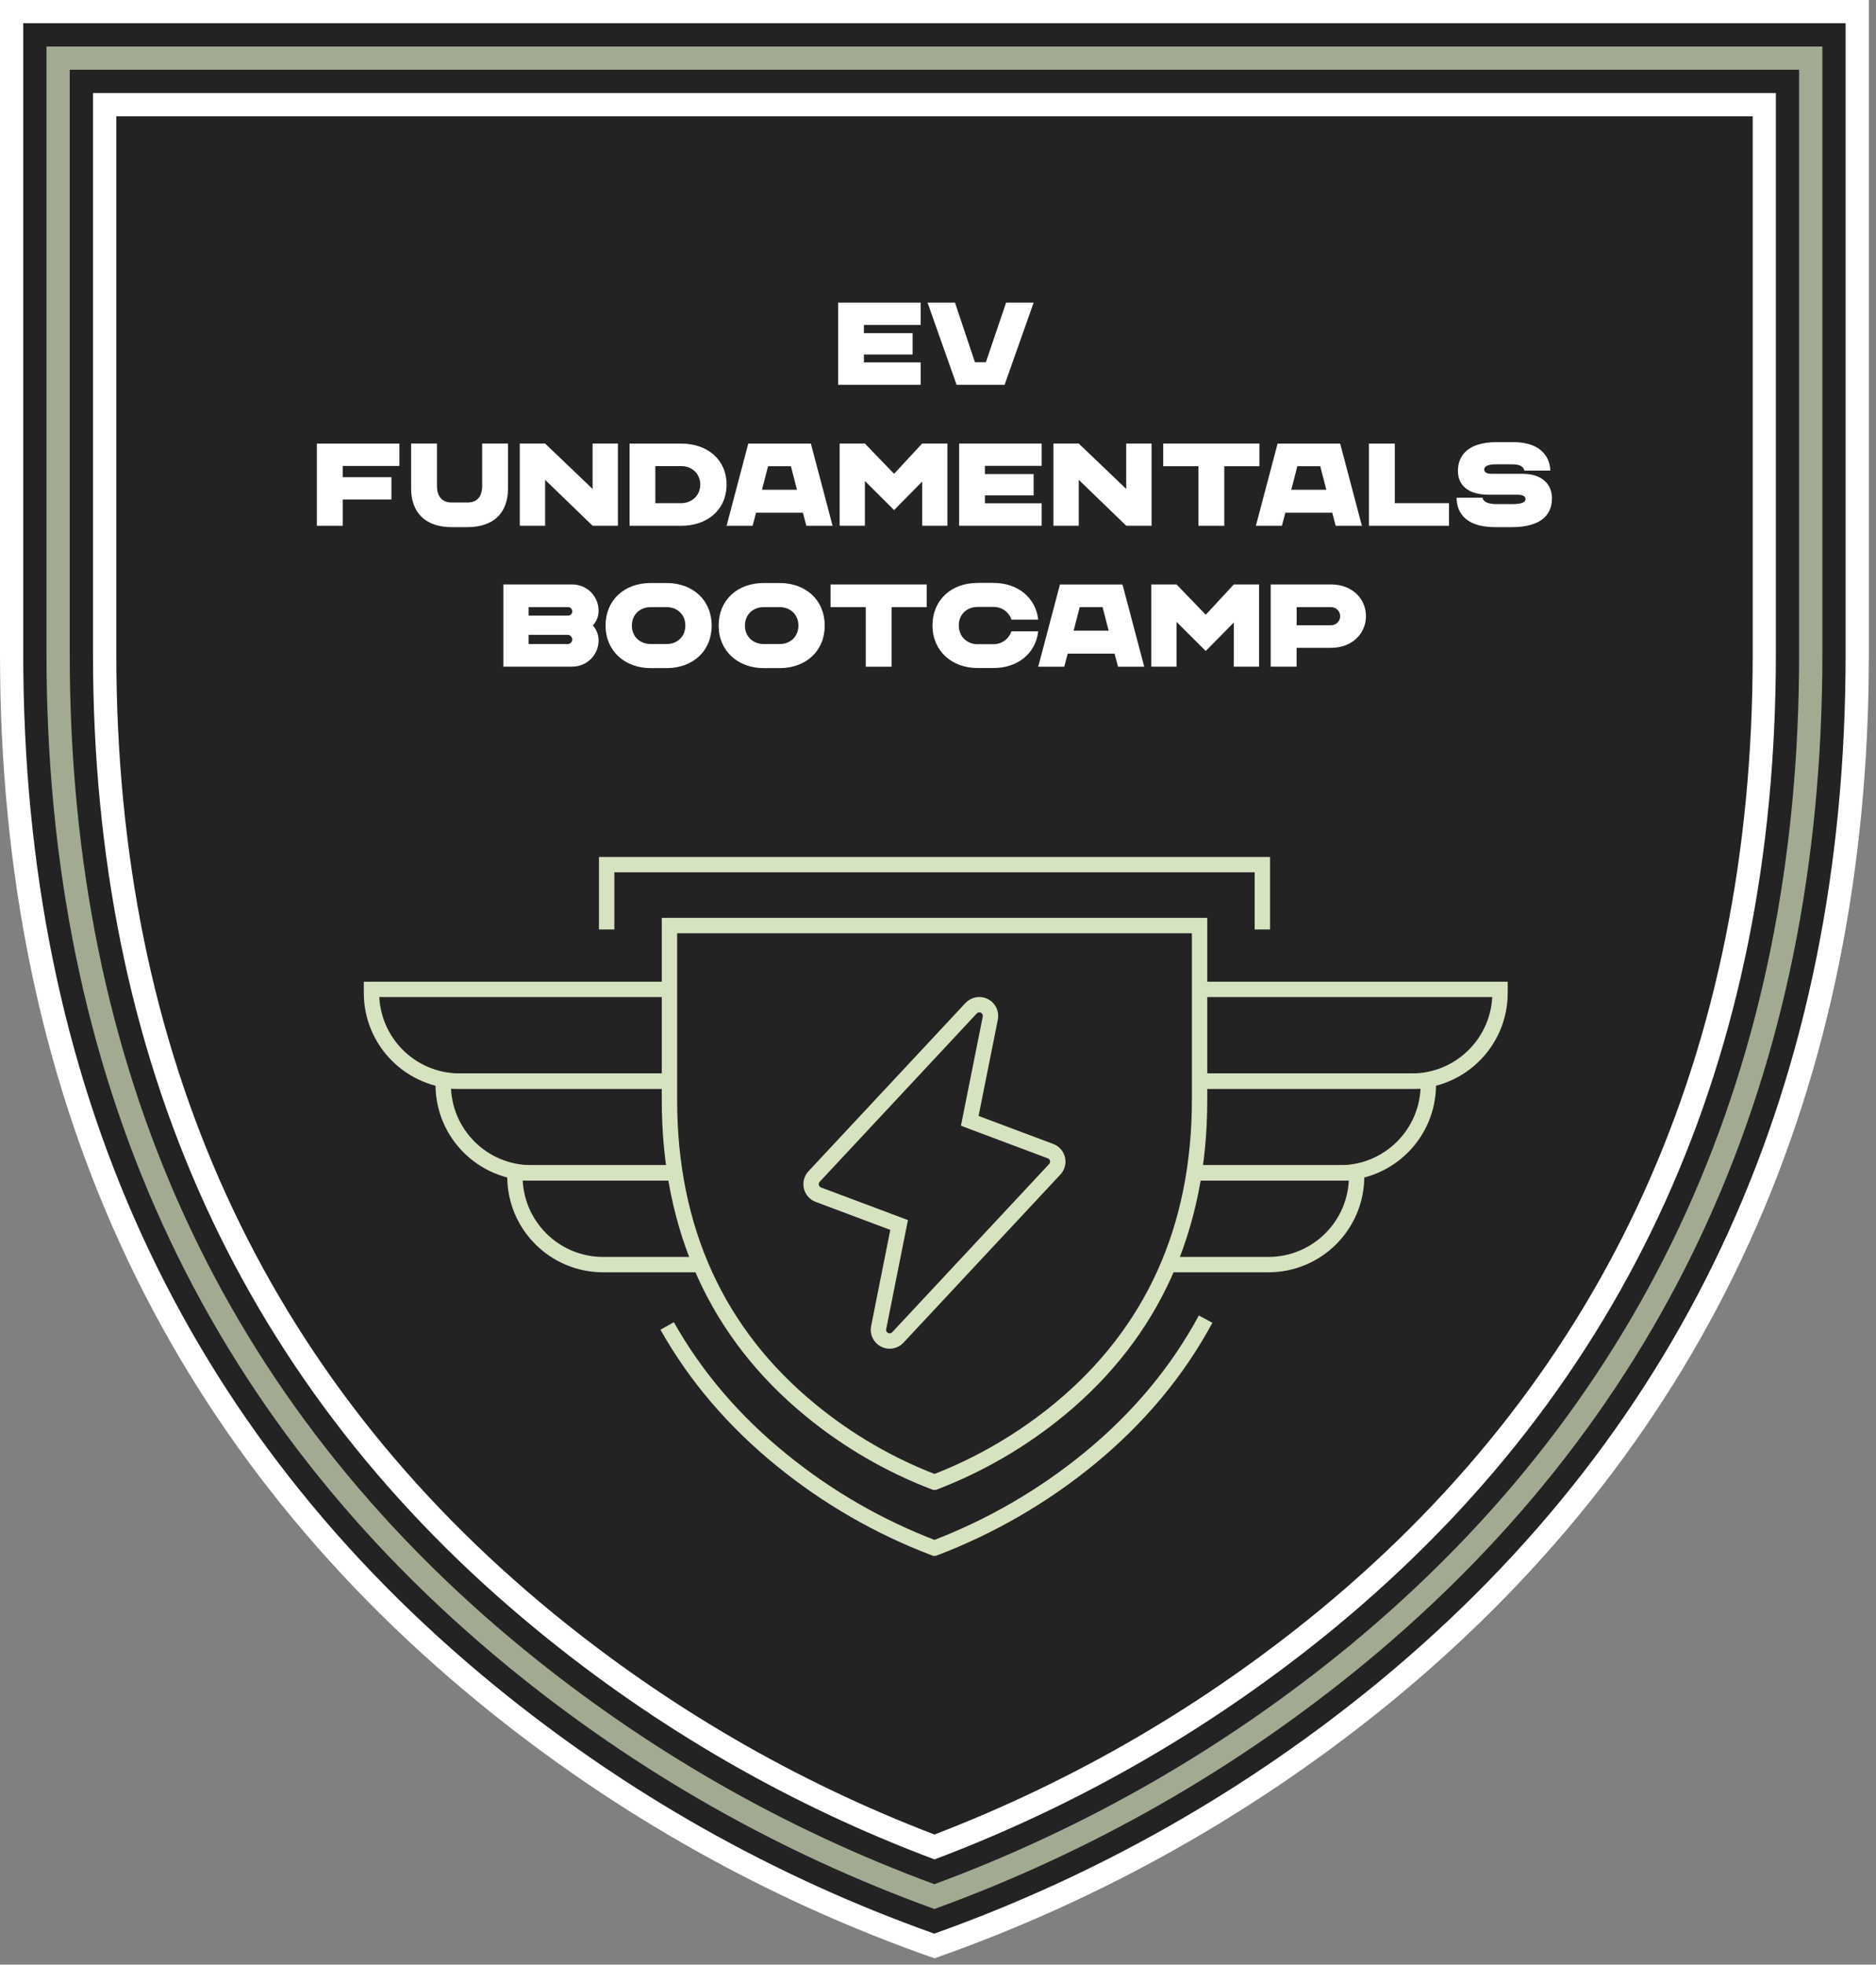 <svg xmlns="http://www.w3.org/2000/svg" fill="none" viewBox="0 0 234 245" height="245" width="234">
<rect x="0" y="0" width="234" height="245" fill="#808080" stroke="none"/>
<g clip-path="url(#clip0_1458_685)">
<path fill="white" d="M233.11 81.59C233.11 135.6 213.21 179.44 173.96 211.87C156.87 225.94 137.44 236.89 116.56 244.21C95.95 237.01 76.76 226.26 59.86 212.43C20.13 179.95 0 135.93 0 81.59V0H233.11V81.59Z"></path>
<path fill="#232323" d="M116.55 241.138C96.56 234.038 78.11 223.628 61.68 210.188C22.68 178.278 2.9 135.008 2.9 81.588V2.898H230.21V81.588C230.21 134.698 210.66 177.778 172.11 209.628C155.5 223.308 136.81 233.908 116.55 241.128V241.138Z"></path>
<path fill="#A1AB92" d="M116.55 238.061C97.26 231.081 79.42 220.951 63.52 207.951C25.22 176.611 5.8 134.101 5.8 81.591V5.801H227.31V81.591C227.31 133.791 208.12 176.121 170.26 207.401C154.18 220.641 136.11 230.951 116.55 238.061Z"></path>
<path fill="#232323" d="M116.55 234.969C97.94 228.119 80.73 218.269 65.36 205.699C27.76 174.949 8.7 133.189 8.7 81.589V8.699H224.41V81.589C224.41 132.889 205.57 174.459 168.42 205.159C152.87 217.959 135.43 227.989 116.55 234.969Z"></path>
<path fill="white" d="M116.55 231.872C98.63 225.152 82.03 215.592 67.2 203.452C30.3 173.282 11.6 132.282 11.6 81.592V11.602H221.51V81.592C221.51 131.982 203.03 172.812 166.57 202.932C151.56 215.292 134.73 225.032 116.55 231.882V231.872Z"></path>
<path fill="#232323" d="M116.55 228.77C99.32 222.18 83.34 212.91 69.04 201.21C32.85 171.61 14.51 131.36 14.51 81.59V14.5H218.62V81.59C218.62 131.07 200.49 171.15 164.73 200.69C150.25 212.61 134.05 222.06 116.56 228.77H116.55Z"></path>
<path stroke-width="1.919" stroke="#D5E3C0" d="M116.56 184.838C110.978 182.703 105.801 179.7 101.168 175.91C89.444 166.32 83.502 153.281 83.502 137.157V115.422H149.627V137.157C149.627 153.187 143.754 166.171 132.169 175.741C127.478 179.603 122.229 182.664 116.563 184.838H116.56Z"></path>
<path stroke-width="1.919" stroke="#D5E3C0" d="M131.908 144.542C131.855 144.318 131.747 144.111 131.595 143.938C131.442 143.765 131.249 143.633 131.033 143.553L120.962 139.775L123.525 126.955C123.583 126.657 123.542 126.349 123.41 126.076C123.277 125.803 123.059 125.581 122.789 125.442C122.518 125.304 122.211 125.258 121.912 125.31C121.613 125.362 121.339 125.51 121.131 125.731L101.551 146.71C101.392 146.878 101.277 147.082 101.216 147.305C101.155 147.528 101.151 147.762 101.203 147.987C101.255 148.213 101.362 148.421 101.514 148.595C101.666 148.769 101.859 148.902 102.076 148.983L112.151 152.761L109.595 165.567C109.537 165.865 109.577 166.173 109.71 166.446C109.843 166.719 110.061 166.941 110.331 167.079C110.601 167.218 110.909 167.264 111.208 167.212C111.507 167.16 111.781 167.012 111.988 166.79L131.568 145.812C131.725 145.644 131.837 145.441 131.896 145.219C131.955 144.998 131.959 144.766 131.908 144.542Z"></path>
<path stroke-width="1.919" stroke="#D5E3C0" d="M75.67 115.91V107.824H157.459V115.91M83.217 165.352C86.753 171.636 91.526 177.228 97.521 182.096C103.251 186.75 109.654 190.438 116.559 193.059H116.563C123.571 190.39 130.063 186.631 135.865 181.889C142.007 176.852 146.85 171.046 150.381 164.504"></path>
<path stroke-width="1.919" stroke="#D5E3C0" d="M149.627 123.379H187.104V123.82C187.104 129.895 182.18 134.82 176.104 134.82H149.627"></path>
<path stroke-width="1.919" stroke="#D5E3C0" d="M150.308 134.82H178.16V135.262C178.16 141.337 173.235 146.262 167.16 146.262H149.308"></path>
<path stroke-width="1.919" stroke="#D5E3C0" d="M149.037 146.262H169.215V146.703C169.215 152.778 164.29 157.703 158.215 157.703H146.196"></path>
<path stroke-width="1.919" stroke="#D5E3C0" d="M83.815 123.379H46.338V123.82C46.338 129.895 51.263 134.82 57.338 134.82H83.815"></path>
<path stroke-width="1.919" stroke="#D5E3C0" d="M83.135 134.82H55.283V135.262C55.283 141.337 60.208 146.262 66.283 146.262H84.135"></path>
<path stroke-width="1.919" stroke="#D5E3C0" d="M84.406 146.262H64.228V146.703C64.228 152.778 69.153 157.703 75.228 157.703H87.247"></path>
</g>
<path fill="white" d="M83.142 72.706C86.422 72.706 88.767 74.842 88.768 78.013C88.768 81.194 86.422 83.319 83.142 83.319H81.16C77.956 83.319 75.534 81.194 75.534 78.013C75.534 74.831 77.879 72.706 81.16 72.706H83.142ZM97.244 72.706C100.525 72.706 102.87 74.842 102.87 78.013C102.87 81.194 100.525 83.319 97.244 83.319H95.263C92.059 83.319 89.637 81.194 89.637 78.013C89.637 74.831 91.982 72.706 95.263 72.706H97.244ZM123.92 72.693C126.947 72.693 129.183 74.51 129.502 77.273H126.166C125.869 76.382 125.043 75.688 123.92 75.688H121.938C120.551 75.688 119.594 76.668 119.594 77.989C119.594 79.31 120.54 80.334 121.938 80.334H123.92C125.032 80.334 125.869 79.618 126.166 78.704V78.727H129.502C129.183 81.49 126.958 83.307 123.92 83.307H121.938C118.735 83.307 116.313 81.182 116.312 78C116.312 74.818 118.658 72.693 121.938 72.693H123.92ZM115.597 75.712H111.215V83.144H107.989V75.712H103.597V72.883H115.597V75.712ZM142.724 83.141H139.454L139.024 81.512H133.179L132.749 83.141H129.501L132.21 72.892H140.016L142.724 83.141ZM71.384 72.883C73.2 72.883 74.664 74.347 74.664 76.163C74.664 76.879 74.4 77.507 73.948 77.991C74.4 78.509 74.664 79.147 74.664 79.862C74.664 81.679 73.2 83.133 71.384 83.133H62.785V72.883H71.384ZM150.397 76.659L153.898 72.883H157.048V83.133H153.898V77.628L150.397 81.184L146.754 77.551V83.133H143.605V72.883H146.754L150.397 76.659ZM166.031 72.883C168.651 72.883 170.38 74.655 170.38 76.835C170.38 79.015 168.651 80.787 166.031 80.787H161.727V83.133H158.5V72.883H166.031ZM65.934 80.314H70.822C71.13 80.313 71.384 80.06 71.384 79.741C71.384 79.477 71.152 79.169 70.811 79.169H65.934V80.314ZM81.16 75.712C79.773 75.712 78.814 76.692 78.814 78.013C78.814 79.334 79.773 80.314 81.16 80.314H83.142C84.529 80.313 85.486 79.345 85.486 78.013C85.486 76.692 84.54 75.712 83.142 75.712H81.16ZM95.263 75.712C93.876 75.712 92.917 76.692 92.917 78.013C92.917 79.334 93.876 80.314 95.263 80.314H97.244C98.631 80.313 99.589 79.345 99.589 78.013C99.589 76.692 98.642 75.712 97.244 75.712H95.263ZM133.916 78.649H138.287L137.527 75.71H134.676L133.916 78.649ZM161.737 77.969H166.042C166.658 77.969 167.165 77.473 167.165 76.846V76.835C167.165 76.207 166.647 75.712 166.042 75.712H161.737V77.969ZM65.934 76.769H70.866C71.13 76.768 71.384 76.537 71.384 76.24C71.384 75.943 71.152 75.712 70.866 75.712H65.934V76.769ZM54.506 60.628C54.506 61.707 54.99 62.665 56.333 62.665H58.315C59.68 62.665 60.143 61.707 60.143 60.628V55.31H63.368V60.893C63.368 64.074 61.453 65.736 58.315 65.736H56.333C53.196 65.736 51.28 64.063 51.28 60.893V55.31H54.506V60.628ZM188.71 55.135C192.849 55.135 193.367 57.7 193.367 58.69H190.131C190.076 58.261 189.679 57.898 188.622 57.898H186.63C185.419 57.898 185.132 58.239 185.132 58.547C185.132 58.855 185.385 59.087 186.046 59.087H189.899C192.332 59.087 193.587 60.364 193.587 62.181H193.576C193.576 64.294 192.079 65.725 188.645 65.736H186.464C182.358 65.736 181.687 63.446 181.687 62.07H184.923C185.011 62.588 185.627 62.863 186.662 62.863H188.645C189.8 62.863 190.284 62.632 190.284 62.235C190.284 61.938 190.031 61.696 189.294 61.696H185.693C183.139 61.696 181.852 60.528 181.852 58.712C181.852 56.895 183.008 55.157 186.63 55.135H188.71ZM157.091 58.14H152.709V65.571H149.483V58.14H145.091V55.31H157.091V58.14ZM49.816 58.105H42.748V59.503H48.825V62.288H42.748V65.569H39.523V55.319H49.816V58.105ZM84.991 55.319C88.195 55.319 90.628 57.268 90.628 60.449L90.62 60.731C90.474 63.719 88.095 65.569 84.991 65.569H78.528V55.319H84.991ZM103.851 65.569H100.58L100.151 63.94H94.305L93.876 65.569H90.628L93.336 55.319H101.142L103.851 65.569ZM169.873 65.569H166.604L166.174 63.94H160.328L159.898 65.569H156.65L159.359 55.319H167.165L169.873 65.569ZM173.979 62.751H180.739V65.569H170.754V55.319H173.979V62.751ZM73.915 60.97V55.31H77.075V65.561H73.915L67.992 59.836V65.561H64.833V55.31H67.992L73.915 60.97ZM111.523 59.087L115.024 55.31H118.173V65.561H115.024V60.056L111.523 63.611L107.879 59.978V65.561H104.73V55.31H107.879L111.523 59.087ZM129.931 58.096H122.852V59.12H128.929V61.784H122.852V62.764H129.931V65.561H119.637V55.31H129.931V58.096ZM140.478 60.97V55.31H143.638V65.561H140.478L134.555 59.836V65.561H131.396V55.31H134.555L140.478 60.97ZM81.743 62.751H84.991C86.356 62.718 87.347 61.737 87.347 60.438C87.347 59.118 86.356 58.127 84.991 58.127H81.743V62.751ZM180.75 62.751H180.739V62.739L180.75 62.751ZM95.043 61.077H99.413L98.653 58.138H95.803L95.043 61.077ZM161.065 61.077H165.437L164.677 58.138H161.825L161.065 61.077ZM114.837 40.524H107.758V41.548H113.835V44.212H107.758V45.192H114.837V47.988H104.543V37.738H114.837V40.524ZM121.607 45.17H122.973L125.494 37.738H128.929L125.307 47.988H119.285V47.89L115.695 37.738H119.119L121.607 45.17Z"></path>
<defs>
<clipPath id="clip0_1458_685">
<rect fill="white" height="244.21" width="233.11"></rect>
</clipPath>
</defs>
</svg>
